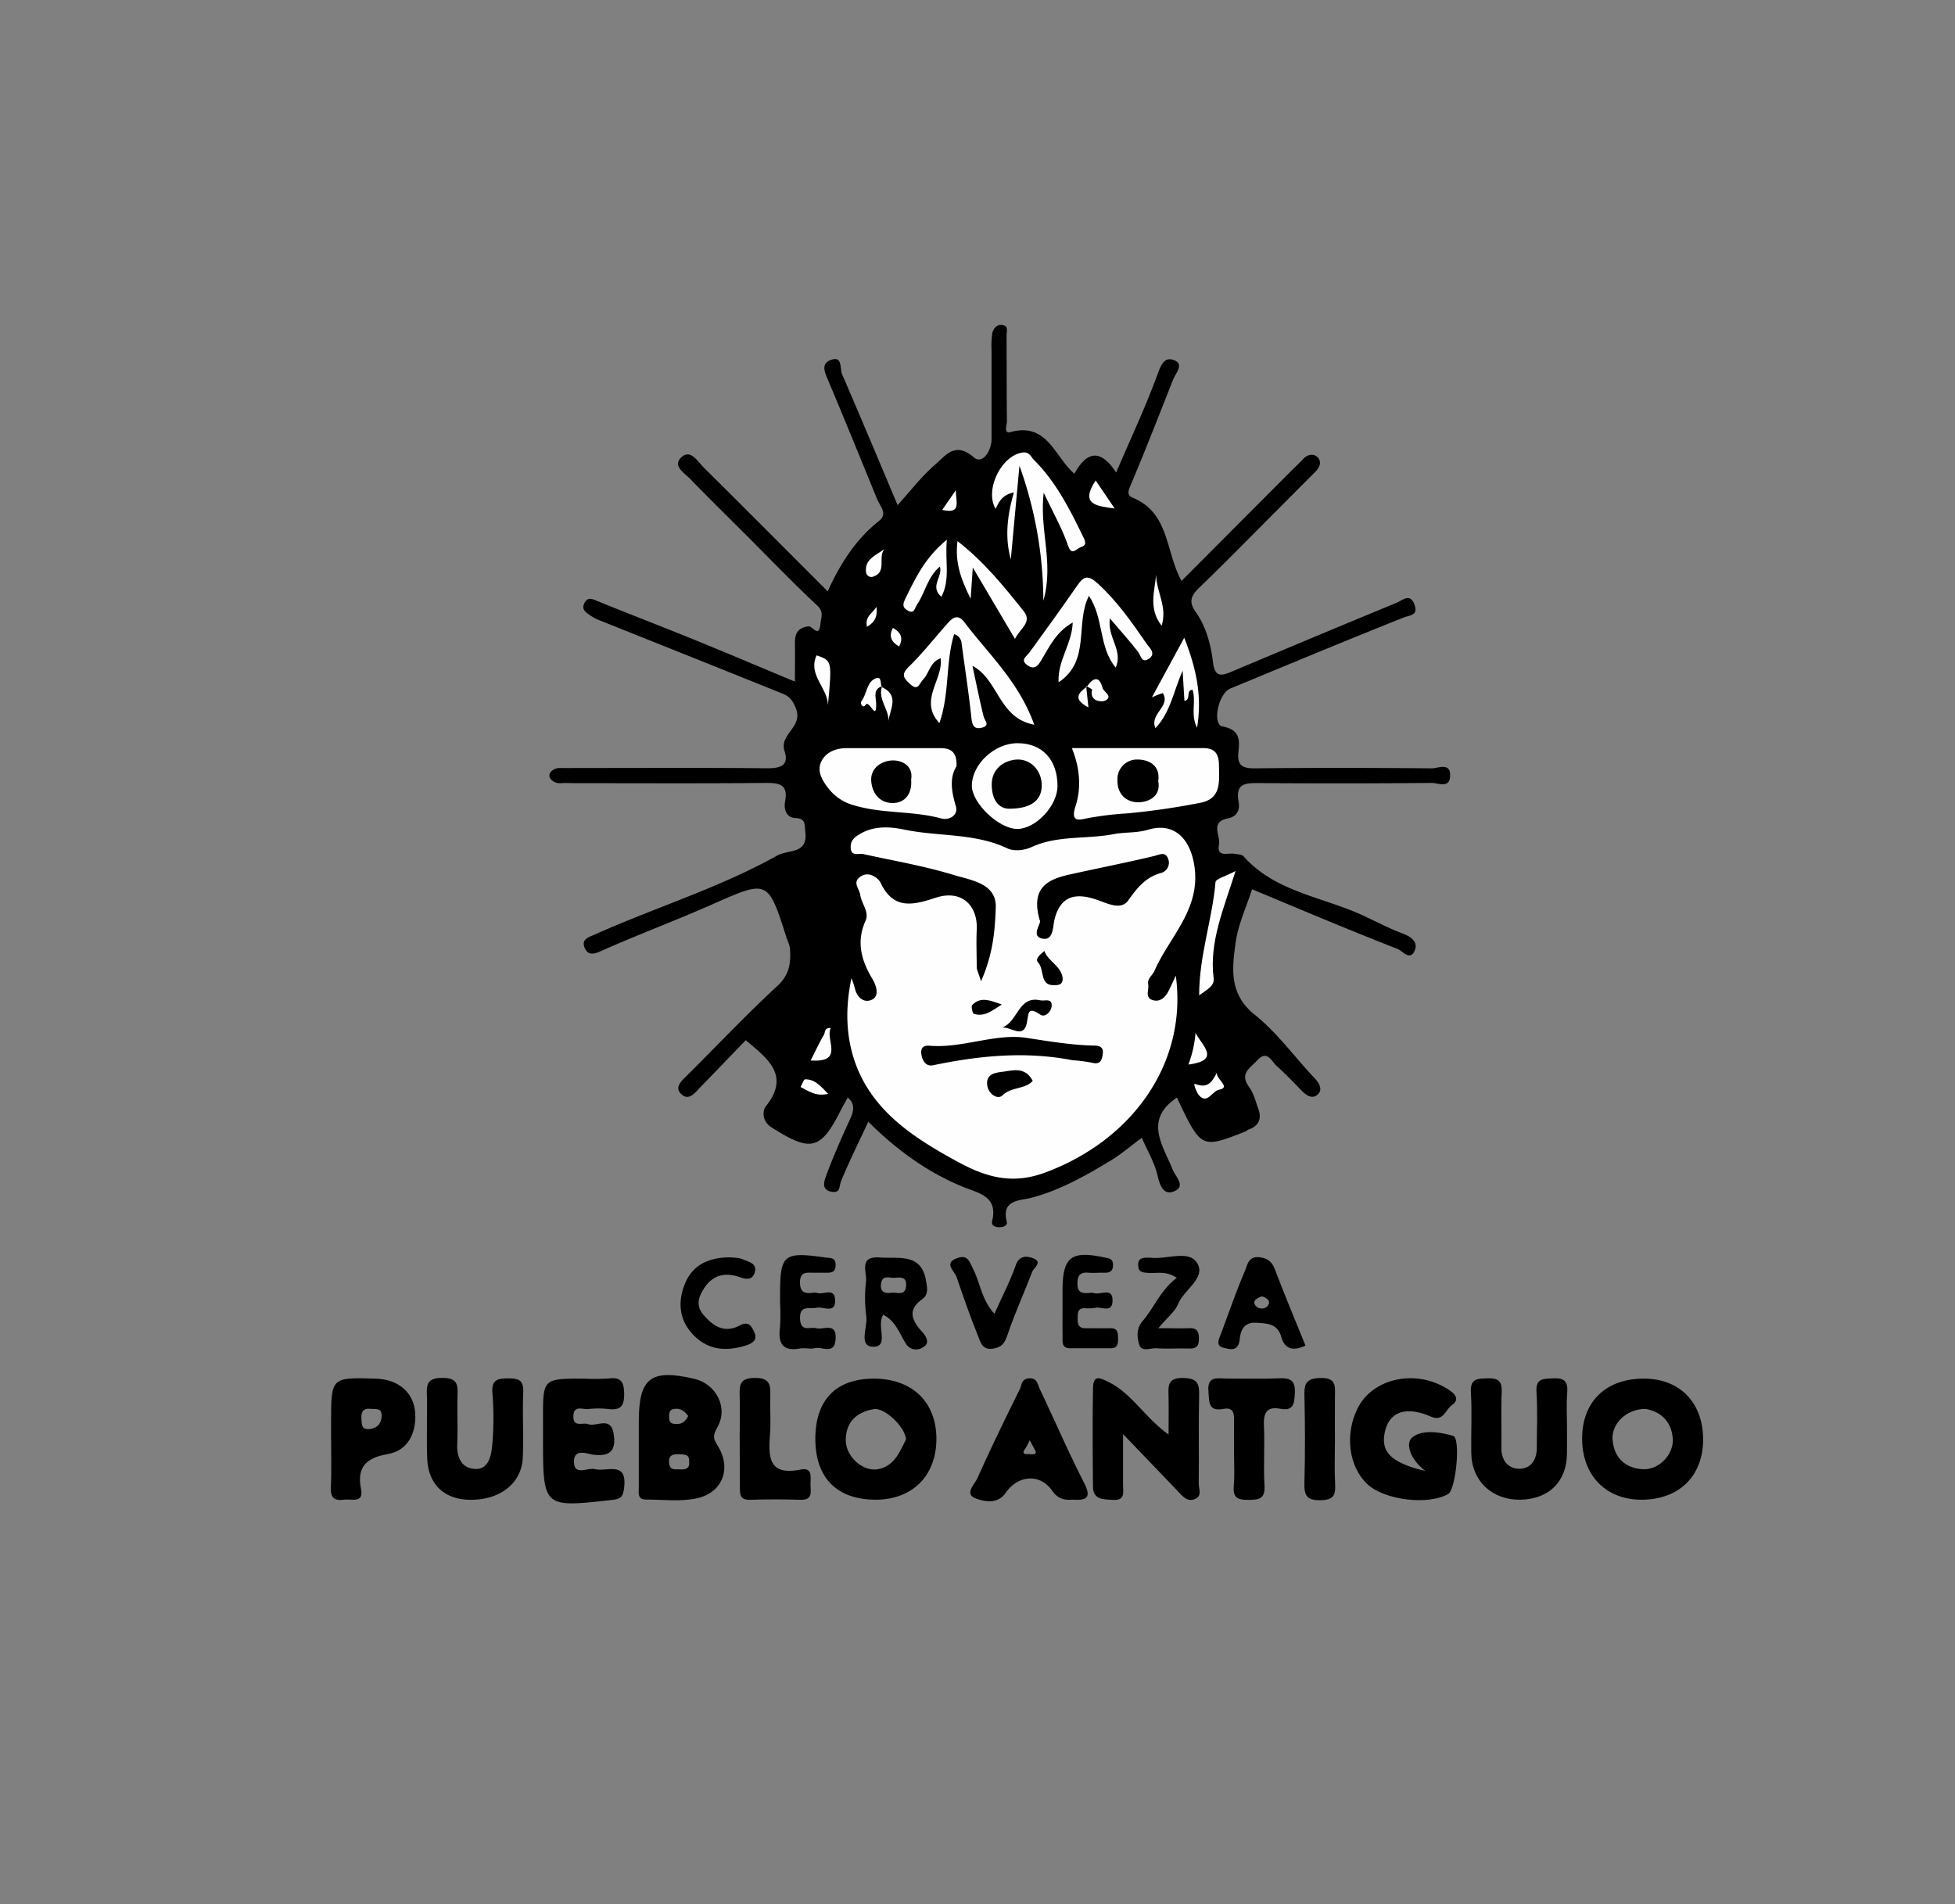 <svg id="Capa_1" data-name="Capa 1" xmlns="http://www.w3.org/2000/svg" viewBox="0 0 639.08 622.57"><rect x="0" y="0" width="639.08" height="622.57" fill="#808080" stroke="none"/><defs><style>.cls-1{fill:#fefefe;}</style></defs><path d="M409.29,290.72c-1.88,5.86-4.54,11.48-5.35,17.34-1.17,8.46-2.29,16.87,6.24,23.69,7.34,5.87,13,13.81,19.55,20.72,1.49,1.58,2.57,3.51,1.33,5-1.75,2.08-3.84.85-5.53-.88-2.68-2.76-5.33-5.55-8.19-8.1-1.74-1.56-3.09-5.43-6.4-1.79-2.22,2.44-5.83,4.24-2.65,8.6,1.51,2.05,2.17,4.76,3.06,7.23,1.2,3.34.07,5.66-3.35,6.81-.24.08-.41.38-.66.48-14.67,5.8-14.67,5.8-22.61-11-10.87,7.33-4.63,15.48-1.34,23.67.84,2.09,4.32,5.26.59,6.91-3.41,1.51-4.74-1.41-5.55-5-1-4.31-3.39-8.3-5.18-12.43-3.44,2.54-6.7,5.36-10.34,7.55-8.15,4.92-16.37,9.58-25.76,12.07-3.46.91-9.9.5-8.06,7.78.3,1.17-.84,1.78-2.09,1.83-1.55.06-3.06-.37-2.65-2.11,1.9-8-4.41-9-9.36-11-11.83-4.82-21.91-12.19-31.15-21.37-3.09,6.64-6.22,12.92-8.89,19.39-.71,1.71-.09,4-3.05,3.51-3.65-.57-2.38-3.76-1.86-5.16,2.34-6.43,5.16-12.69,8-18.93,1.18-2.6,1.35-4.8-.91-6.72-.77,1.38-1.59,2.76-2.3,4.19-6.58,13.11-9.86,13.67-22.57,5.6-3.54-2.26-2.78-5.78-2-6.8,8.2-10.19.76-15.64-6.48-21.73-4.82,5-9.75,10.14-14.72,15.24-1.85,1.9-4,5-6.61,2.11-2-2.16.63-4.32,2.4-6.08,9.74-9.68,19.17-19.69,29.26-29,4.07-3.75,4.48-7.75,4.11-12.44a14.48,14.48,0,0,0-1-3c-6.18-19.47-6.11-19.31-24.38-11.24-12.07,5.33-24.45,9.94-36.5,15.32-2.68,1.2-4.29,1.13-5.23-1.17-1.14-2.78,1.26-3.37,3.34-4.3,19.74-8.84,40.55-15.18,59.56-25.78,3.83-2.14,10.21-.32,9.23-7.94-.27-2.18.29-4.2-3.17-4.34-3-.12-3.93-2.81-3.42-5.49,1.06-5.67-2-6-6.48-6-20.61.19-41.22.08-61.82.08-1.65,0-3.31-.11-4.95,0-2,.16-3.68-1.09-3.8-2.38s1.55-2.62,3.45-2.58,3.85,0,5.77,0c20.61,0,41.21-.11,61.82.08,4.31.05,7.4-.77,5.83-5.58-1.81-5.56,6-7.77,3.78-13.8-1-2.71-2.21-4.11-4.21-4.92-19.81-8-39.69-15.92-59.54-23.86a15.94,15.94,0,0,1-3.54-1.8c-1.23-.91-2.95-1.78-2-3.87,1.14-2.4,2.69-1.5,4.52-.75,10.51,4.28,21.1,8.34,31.6,12.61,10.76,4.38,21.45,8.93,32.78,13.65,0-4.55.05-8.57,0-12.59-.05-3.17.94-5.07,4.51-5.48,1.17-.13,3.38,3.91,3.81-.69.2-2.22,1.28-4-1.09-6.18-7.83-7.3-15.25-15.05-22.83-22.63-6.22-6.21-12.49-12.37-18.62-18.67-1.92-2-6-4.29-2.85-7.16,2.93-2.68,5.22,1.37,7.19,3.33,13.45,13.34,26.81,26.77,40.59,40.56,4.13-9.07,9.17-17,16.82-23.06,2.92-2.31.32-4.73-.62-7-5.3-12.94-10.56-25.91-16-38.81-1.08-2.57-2.56-5.49.76-6.75,4-1.53,2.95,2.77,3.73,4.59,6.07,14.06,12,28.18,18.17,42.84,4.18-4.6,7.85-9.46,12.36-13.33,3.29-2.82,6.43-7.64,12.57-2.27,2.76,2.41,5.76-2.08,5.78-6,0-9.61,0-19.23,0-28.85a29.53,29.53,0,0,1,.23-5.73c.34-1.64,1.6-3.06,3.48-2.67s1.19,2.18,1.19,3.4c.06,9.34,0,18.68.12,28,0,1.19-1.1,4.18,1.1,3.58,12.18-3.32,14.39,8,20.95,13.6,3.6-6.5,8-9,13.65-.4,4.77-11.1,9.57-21.3,13.43-31.85,1.24-3.39,2.38-6.23,5.72-4.78,3.07,1.34.28,4.2-.54,6.28-4.46,11.3-8.86,22.62-13.58,33.82-.83,2-1.89,3.84.35,4.76,12.17,5,10.67,17.61,16,27.22l35.73-35.85c1.36-1.36,2.79-2.64,4.07-4.06s3.24-1.72,4.39-.77c1.71,1.4,1.18,3.36-.38,4.93-4.08,4.08-8.13,8.17-12.2,12.25-8.54,8.56-17,17.2-25.7,25.59-2.65,2.55-3.74,4.57-1.36,7.92,3.43,4.84,5,10.61,5.7,16.33.58,5,2.44,4.89,6.11,3.33q27-11.4,54.06-22.58c1.77-.73,4.29-3.27,5.71.62,1.32,3.62-1.33,3.38-3.71,4.33-18.89,7.53-37.66,15.36-56.45,23.13-4,1.64-6,11.77-2.56,12.41,5.74,1.07,5.6,4.48,5.19,8.32-.49,4.48,1.32,5.41,5.49,5.37,19.23-.21,38.47-.17,57.7,0,2.11,0,6.37-2.15,6,2.77-.31,3.83-3.94,2-5.95,2q-28,.25-56.05.05c-4.46,0-8.33-.27-7.13,6.13.5,2.7-.54,4.84-3.6,5.44-5.84,1.15-2.25,5.66-2.81,8.54-.83,4.29,2.87,2.65,5,3,1,.19,2.44.16,3,.81,10.42,11.71,25.84,13.25,39,19.33,4.33,2,8.56,4.26,13,5.91,3,1.12,5.26,2.91,3.86,5.84-1.5,3.15-4-.19-5.46-.77C441,304.06,425.24,297.36,409.29,290.72Z"/><path d="M367.12,468.84c0,7.34,0,12,0,16.66,0,2.33.82,5.14-3.38,4.85-3.17-.22-6.4,0-6.45-4.35-.11-10.72-.16-21.44,0-32.15.08-4.68,2.49-3.36,5.36-1.9C370.2,455.8,374.22,463.42,382,469c0-4.51.07-8.42,0-12.31-.08-3.39-.56-6.27,4.75-6.19,4.64.07,5.34,1.76,5.24,5.74-.23,9.61,0,19.24-.13,28.85,0,1.69,1.21,4-1.29,5s-4-.95-5.5-2.54C379.58,481.85,374.14,476.17,367.12,468.84Z"/><path d="M465.91,480.89c-5.15-4-6.53-9.19-4.23-11,3.4-2.65,9-1.71,13.34-.47,2.54.72.91,17.51-1.61,19-6.52,3.79-21,2-26.5-3.28-6.1-5.83-7.26-16.2-3.22-24.52,5-10.33,19.79-13.39,30.48-5.88,1.72,1.2,2.85,3,.5,4.58-2.17,1.43-2.74,5.64-6.93,3.8-7.75-3.41-13.15-1.77-14.83,4.2C451,474.19,454.08,478.11,465.91,480.89Z"/><path d="M190.83,450.71a70.21,70.21,0,0,0,8.21-.06c4.14-.5,4.93,1.26,5,5.09,0,4.06-1.3,5.36-5.15,4.91a29.37,29.37,0,0,0-6.56,0c-1.82.21-4.83-1.4-4.89,2.36s3,1.94,4.78,2.57c2.8,1,7.4-2.74,8.36,3.1.83,5-.63,7.56-6.39,6.92-2.12-.23-6.41-2.19-6.55,2-.18,5.14,4.41,2.1,6.83,2.69,4,1,10.7-2.89,9.53,6.25-.35,2.73-1,3.48-3.77,3.8-22.73,2.57-22.72,2.64-22.72-20.13v-6.57C177.49,450.71,177.49,450.71,190.83,450.71Z"/><path d="M139.56,466.34c0-3.29.1-6.58,0-9.87-.14-3.56-.15-6,5-6s5.11,2.34,5,6c-.15,5.2.13,10.42-.09,15.62-.19,4.44,1.43,7.92,5.86,8.14s5.23-4.41,5.56-7.57a98.39,98.39,0,0,0,.07-17.25c-.32-4.45,1.75-4.78,5.31-4.78,3.36,0,4.93.65,4.77,4.47-.29,7.12.16,14.26-.14,21.38-.36,8.54-7.54,14-17.44,13.84-8.59-.19-13.69-5.35-13.82-14.08C139.52,472.92,139.56,469.63,139.56,466.34Z"/><path d="M512.24,466.78c0,2.75,0,5.49,0,8.23,0,9.31-5.89,15.14-15.29,15.28-9.25.12-15.87-6.13-16-15.3-.11-6.58.28-13.18-.12-19.73-.28-4.58,2.05-4.55,5.42-4.65,3.56-.11,4.82.93,4.65,4.59-.28,6,0,12.06-.11,18.09-.07,3.89,2,6.66,5.42,6.87,4,.24,6.18-2.69,6.16-6.9,0-6,.3-12.08-.1-18.09-.32-4.68,2.25-4.39,5.5-4.56,3.69-.19,4.8,1.12,4.55,4.66C512,459.09,512.24,463,512.24,466.78Z"/><path d="M403.4,475.25c0-3.55-.06-7.11,0-10.66.06-2.43-.13-4.57-3.38-4-5.16,1-4.71-2.33-5-5.79-.39-5.09,2.95-4.11,5.8-4.12,5.74,0,11.49.17,17.22-.08,3.64-.15,5.44.52,5.24,4.79-.16,3.54-.45,6-4.78,5.17s-5.52,1.28-5.33,5.42c.32,6.55-.21,13.13.19,19.67.27,4.48-1.89,4.67-5.35,4.7s-5-.72-4.71-4.49C403.64,482.38,403.4,478.8,403.4,475.25Z"/><path d="M241.8,470.47c0-4.67.11-9.34,0-14-.11-3.61-.06-6,5-6s5.07,2.47,5,6c-.13,4.11.24,8.26-.09,12.36-.57,7.37-.57,13.74,10,11.61,4.06-.82,3.22,2.6,3.24,4.88s.86,5.13-3.28,5c-5.49-.19-11-.18-16.49,0-3.31.11-3.34-1.82-3.31-4.19C241.84,480.92,241.8,475.69,241.8,470.47Z"/><path d="M436.38,471.29c0,4.63-.19,9.28.07,13.89.2,3.65-.57,5.21-4.78,5.28-4.55.07-5.37-1.61-5.26-5.63.25-9.53.23-19.08,0-28.61-.09-3.93.59-5.59,5.19-5.72,5.33-.16,4.82,2.74,4.79,6.07C436.34,461.48,436.38,466.38,436.38,471.29Z"/><path d="M255,425.9v-2.47c0-13.39,1.07-14.26,14.84-12.32,1.6.23,3.3-.09,3.32,2.4s-1.4,2.6-3.18,2.57c-1.36,0-2.73,0-4.1,0-2.17,0-4.33-.43-4.37,3.08,0,3.13,1.32,3.79,3.94,3.52a3.88,3.88,0,0,1,1.63,0c2,.74,5.64-1.86,5.9,2.11.33,4.94-3.85,2.26-6,2.74-2.41.52-5.68-1.06-5.44,3.71.22,4.32,3.25,2.47,5.29,3,2.4.6,6.66-2.09,6.33,3.5-.32,5.32-4.37,2.43-6.77,3-1.55.38-3.31-.16-4.9.12-5.61,1-7.17-1.61-6.53-6.75A66.09,66.09,0,0,0,255,425.9Z"/><path d="M325.07,429.5c2.55-5.67,5.13-10.59,6.94-15.78,1.23-3.51,3.86-3.09,5.77-2.35,3.18,1.23.16,3.06-.37,4.46-2.63,6.88-5.72,13.59-8.06,20.56-.91,2.7-1.81,4.05-4.72,4.51-3.57.58-4.13-2.19-4.91-4.13-2.57-6.32-4.79-12.78-7-19.23-.74-2.11-4.49-4.73.4-6.31,3.41-1.11,3.83,1.41,5.16,4C320.49,419.68,320.91,425,325.07,429.5Z"/><path d="M378.65,434.22c4.66,0,7.3.11,9.93,0,2.44-.13,3.31.8,3.34,3.28s-.71,3.46-3.23,3.37c-3.54-.12-7.11.15-10.64-.09-2-.14-4.94,1.38-5.68-1.31-.66-2.36-1-5.1,1.18-7.63,3.77-4.39,5.8-10.06,11.13-14.07-3.58-2.44-6.59-1.4-9.34-1.63-1.7-.15-3.19-.09-3.28-2.46s1.45-2.5,3.16-2.51a4.38,4.38,0,0,1,.81,0c5.21.66,12.43-2.61,15.21,1.61,3.26,4.93-4.25,8.79-6.15,13.6C384.17,428.68,381.82,430.45,378.65,434.22Z"/><path d="M238.55,411.05c.88.12,3,0,4.56.76s4.56,1.14,3.58,4.31c-.86,2.74-3.42,1.93-4.77,1.44-4.79-1.71-8.79-.76-11.52,3.26-1.73,2.53-3.26,5.65-.57,8.88,3.25,3.88,7,6.31,11.95,3.64,3.14-1.7,4,.47,4.84,2.29,1.26,2.88-1.44,3.85-3.26,4.38-6,1.75-11.65,1.44-16.44-3.31s-5.48-10.6-3.18-16.64S231,411.07,238.55,411.05Z"/><path d="M347.34,425.28V422c0-11.11,2.74-13.25,13.8-10.89,1.38.3,2.58.32,2.69,2.19.12,2.23-1,2.86-2.95,2.79-1.64-.06-3.3.13-4.92,0-2.88-.29-3.8.87-3.75,3.73s1.63,3,3.72,2.9a4.24,4.24,0,0,1,1.63,0c2.12.8,6.31-2.18,6.11,2.7-.16,4-3.8,1.58-5.81,2.17a11.87,11.87,0,0,1-3.27.08c-2.43,0-2.28,1.72-2.32,3.4s.27,3.21,2.57,3.16c2.73,0,5.47.05,8.21,0,2.39,0,2.41,1.56,2.44,3.29s-.12,3.28-2.45,3.26q-6.57,0-13.15,0c-3,0-2.52-2.19-2.54-4C347.31,433,347.34,429.12,347.34,425.28Z"/><path class="cls-1" d="M320.69,320.79c4-9,4.58-16.87,4.82-24.18.25-7.88-8.22-8.86-13.86-10.59-9.6-2.95-19.59-4.61-29.42-6.8-1.62-.36-4.13,1-4.15-2.33,0-2.27,1.38-3.29,3.15-4.31,4.58-2.67,9.76-2.33,14.29-1.38,11.19,2.35,23,1.06,33.77,6.14,2.12,1,5.35.77,8-.45,8.53-3.88,17.93-2.47,26.84-4.2,3.64-.71,7.32-.29,11.14-1.43,8.55-2.55,13.75,2.87,15.14,11.68,2.25,14.35-8.19,23.29-13.08,34.58-.61,1.4-2.34,2.34-2,4.23s-1.1,4.18,1.2,5.1,4.19-.47,5.32-2.61c.83-1.56,1.53-3.19,2.51-5.28,3.85,28.39-14,53.8-42.88,64.44-10.92,4-19.48,1.27-28.43-3.59-14.26-7.77-28-16.54-33.62-32.76-2.79-8.1-3.24-17.1-1.1-27.26a26.52,26.52,0,0,1,1.09,3.18c.72,3.29,3.19,5.18,5.85,3.73,2.07-1.14,1.35-4.3-.05-6.6-3.6-6-5.4-12.09-2.31-19,1.36-3-1.29-5.62-1.7-8.52-.3-2.17-2.89-4.29.41-6.2,2.86-1.64,5.69,1.07,6.17,2.09,4.25,9.08,10.65,7.46,18.15,5,8.15-2.66,13.76,2.25,13.35,10.56-.2,4.11,0,8.24,0,12.36C319.37,317.17,319.79,317.9,320.69,320.79Z"/><path class="cls-1" d="M350.39,244.58c14.64,0,28.83,0,43,0,4,0,5.06,2.14,5.09,5.73.05,5.18.84,10.81-6.08,12.14a237.94,237.94,0,0,1-23.73,3.45,106.35,106.35,0,0,0-13.53,1.66c-2.37.52-5.28,1.31-3.56-4C353.46,257.82,353.12,251.29,350.39,244.58Z"/><path class="cls-1" d="M312.68,250.5c-2.38,3.85-1.64,8.33-.19,13.17.82,2.74-2.09,4.64-4.8,3.9-9.53-2.6-19.57-1.44-29.11-4.48a15.42,15.42,0,0,1-7.75-5.33c-1.95-2.44-3.94-5.68-2.31-8.9,1.53-3,4.73-4.26,8.17-4.27,10.14,0,20.28,0,30.43,0C310.77,244.52,312.89,245.79,312.68,250.5Z"/><path class="cls-1" d="M307.5,215.22c-3.46,1.18-3.69,4.73-5.67,6.85-1.55,1.66-1.68,4-4.45,1.45-2.05-1.91-2.84-3.06-.32-5.52,4.43-4.33,8.3-9.23,12.4-13.88,1.76-2,3.52-3.72,5.85-.63,7.8,10.34,17.68,19.25,22.78,33.43-11.68-2.12-11.64-14.77-20.2-19.23,1.3,6,2.34,11.3,3.65,16.54.37,1.46,2.22,2.93-.53,3.66-2.34.61-3.17-.46-3.44-3-.87-8.21-2.14-16.37-3.23-24.56a3.36,3.36,0,0,0-2.44-3c-2.85,9.32-1.43,19.34-4.81,29.06C300.21,229,308.4,222.24,307.5,215.22Z"/><path class="cls-1" d="M362.82,202.17c-.93,6.28,4.42,10.38,1.89,16.08-5.63-6.8-3.79-16-8.74-23.46-4.64,9.11.68,21.24-9.92,28.27-.39-7.07,4.35-12.46,4.62-19.54-5.36,3-7.55,7.77-10.2,12.19-.92,1.55-2.13,3.52-4.53,1.83-2.6-1.83-.43-2.84.62-4.28q8-10.94,15.75-22.06c2-2.94,3.56-3.13,6.38-.58,6.49,5.86,11.38,12.94,16.25,20,.64.94,3.13,3,.69,4.69s-2.61-.91-3.64-2.26C369.34,209.61,366.38,206.37,362.82,202.17Z"/><path class="cls-1" d="M341.07,196.4a131.66,131.66,0,0,0-7.82-44.14l-2.82,30.62c-2-7.25-1.16-14.36,1-21.89-3.69.73-4.9,3-5.95,5.39-3.72-6.21,1.9-17.59,8.9-18.45,2.15-.27,2.64,1.46,3.61,2.43,7.29,7.26,11.78,16.27,16.23,25.41,1.49,3.07-.6,2.69-1.74,3.55-2.35,1.77-2.72.76-3.61-1.71-1.85-5.12-4.54-9.92-7.68-16.52C339.72,173.4,344.59,183.84,341.07,196.4Z"/><path class="cls-1" d="M345.69,257c0,6.34-7,13.87-13,14s-15-8.36-15-14.16c.05-7.05,7.51-13.94,15-13.87C340.72,243,345.7,248.39,345.69,257Z"/><path class="cls-1" d="M313,176.91c8.74,6.77,15.2,14.84,21.63,22.89,2.89,3.62-1.1,5.57-2.85,9.06L318,185.53c-.29,4.17-.45,6.48-.7,10.22C314,189.16,312.14,183.75,313,176.91Z"/><path class="cls-1" d="M387.12,208.5c4.08,10.35,5.87,19.32,4.19,29.42-2.22-4.39-.21-8.59-1.49-12.42-2.3.23-.33,3.17-2.63,3.66-.18-2.93-.35-5.82-.59-9.88-3.07,6.94-4,13.66-8.9,18.76-2-4.7,5.08-7.07,2.43-11.45a23.9,23.9,0,0,0-3.59,1.41Z"/><path class="cls-1" d="M392,325.4c0-13.08,4.3-24.79,5.34-37,.09-1.08,3.26-1.89,6.56-3.65-3.92,12.48-8.68,23.24-7.16,35.15C397,322.37,394.61,323.47,392,325.4Z"/><path class="cls-1" d="M309.53,176.44c-.7,7,1.22,12.84-1.79,18.67-4-3.43.57-6.56-.5-9.88-4.06,3.41-4.79,8.45-7.42,12.35-.9,1.34-.92,3.26-3.14,2-1.49-.86-1.73-1.8-.8-3.7C299.21,189.06,302.38,182.24,309.53,176.44Z"/><path class="cls-1" d="M270.65,230.53c-.06-5.66-6.66-9.9-3.71-16.28C272,216,272,216,270.65,230.53Z"/><path class="cls-1" d="M265,346.7c1.71-3.38,2.89-6,4.36-8.44.45-.75,0-2.32,2.23-2.18C269.59,339.72,276.29,347.46,265,346.7Z"/><path class="cls-1" d="M364.39,166.25c-5.91-.83-11.46-1.23-6.23-9.18Z"/><path class="cls-1" d="M397.78,350.69c-.26,2.19,4.75,4.81.75,5.55-2.36.44-3.83,4.91-6.57,1.86-.78-.86-2-4-1.35-3.78C394.74,356,396.22,353.78,397.78,350.69Z"/><path class="cls-1" d="M377.93,187.84c0,5.58,3.78,10.42,1.8,16.73C375.29,198.9,377.52,193.07,377.93,187.84Z"/><path class="cls-1" d="M390.82,337.63c1.86,4,8.64,9-2.33,10.39A38.48,38.48,0,0,0,390.82,337.63Z"/><path class="cls-1" d="M288.4,224.34c-3.06.92-2.1,3.48-2,5.44.23,6.55-2.25-1.26-3.44.66-.83,1.33-1.95-.42-1.37-1.18,1.85-2.42,1.65-6.37,4.8-7.55,1.78-.67,1.43,1.71,1.79,2.87Z"/><path class="cls-1" d="M289.28,179.37c-2.54,2.53.81,7.45-3.67,9.08a1.75,1.75,0,0,1-2.48-1.26C282.47,182.79,286.43,181.56,289.28,179.37Z"/><path class="cls-1" d="M270.71,357.61c-4.13.95-6.49-1-9-2.24.49-.88,1-2.51,1.49-2.52C266.33,352.81,268.18,354.94,270.71,357.61Z"/><path class="cls-1" d="M355.29,224.49c2-2.86,4-3.81,5.13.4.38,1.4,3.67,2.78.77,4.21-.72.36-5.16.49-4.19-3.59.06-.25-1.26-.82-1.94-1.25Z"/><path class="cls-1" d="M288.16,224.58c6,2.69,2.81,7.15,2.27,11.1.17-3.91-3.6-7.16-2.05-11.32Z"/><path class="cls-1" d="M308,166.7l4.44-6.42C312.48,164.14,314.42,168.16,308,166.7Z"/><path class="cls-1" d="M355.06,224.26l.74,7c-5.18-2.7-3.32-4.73-.49-6.77Z"/><path class="cls-1" d="M293.9,211.34c-2.54-1.44-3.47-3.37-2-6.07C294.47,206.71,295.4,208.63,293.9,211.34Z"/><path class="cls-1" d="M283.4,204.89c-.76-3.46,2-4.51,3.12-6.49C286.82,201,286.43,203.18,283.4,204.89Z"/><path d="M285.66,450.71c-12.35,0-19.12,6.93-19.13,19.66s7,19.89,19.7,19.92c12.09,0,19.95-7.92,19.88-20.08C306,458.26,298.15,450.73,285.66,450.71Zm1.37,29.6c-5,.93-10.58-4.14-10.55-9.51,0-6,3.62-9.16,9.16-10.13,3.47-.61,10.29,5.84,10.54,9.91C294.15,474.52,292.44,479.31,287,480.31Z"/><path d="M537.74,450.71c-12.51-.19-20.46,7.29-20.55,19.35s7.52,20.06,19,20.23c12.39.18,20.49-7.51,20.55-19.52S549.38,450.88,537.74,450.71Zm-.81,29.61c-5.73-.37-9.22-3.75-9.78-9.47-.53-5.3,4.5-10.27,10.76-10.24,4.69.8,8.37,3.74,8.9,9.53C547.29,475.45,542.28,480.66,536.93,480.32Z"/><path d="M234.82,473c-1.42-2.38-2.13-3.26-.32-6.4,3.74-6.5-.53-14.19-7.52-15.83-14.24-3.33-18.16-.31-18.16,13.94v5.77c0,5.22,0,10.44,0,15.66,0,1.79-.61,4.13,2.46,4.1,5.49,0,11.16.74,16.42-.39C236.11,488.06,239.15,480.27,234.82,473Zm-13.74-12.45c1.9,0,2.88,1.11,3.92,2.37-.75,1.36-1.64,2.57-3.45,2.6-1.35,0-2.72.09-2.8-1.82C218.69,462.06,218.62,460.55,221.08,460.56Zm1.24,19.82c-1.48-.09-3.3.5-3.58-1.95-.31-2.69,1.19-3.1,3.36-3,1.66.07,3.3,0,3.18,2.37C225.55,480.11,224.14,480.49,222.32,480.38Z"/><path d="M354.38,484.78c-5.14-10.09-9.65-20.5-14.51-30.73-.71-1.49-.77-3.7-3.64-3.41-2.4.24-2.2,2.15-2.8,3.38-4.78,9.7-9.54,19.41-13.94,29.28-.86,1.94-4.5,5.17-.38,6.63,2.81,1,7,1.91,9.66-1.91,4.06-5.86,11.26-6.33,15.19-.66,1.94,2.8,4.15,3.1,6.71,2.91C355.48,490.6,356.77,489.48,354.38,484.78Zm-17.73-9.39c-1-.05-3.09.38-1.43-1.9a20.31,20.31,0,0,0,1.39-2.66c.59,1.1,1.18,2.21,2,3.75C338.68,475.71,337.39,475.42,336.65,475.39Z"/><path d="M122.82,450.71c-14.59-.45-14.59-.45-14.59,14.24v4.94c0,5.49.19,11-.07,16.47-.16,3.48,1.36,4.35,4.37,3.92,2.37-.33,6.44,1.28,5.49-3.44-1.52-7.48,2-10.3,8.7-11.46s9.09-6.84,9.05-12.39C135.72,455.3,130.31,450.94,122.82,450.71ZM121,467.17c-2.87.41-2.76-1.49-2.86-3.48-.14-2.52,1-3.38,3-3.1,1.86.1,3.69-.28,3.61,2.25S123.45,466.81,121,467.17Z"/><path d="M301.46,424.75c2.23-1.57,1.58-4.08,1.26-6-1.52-9.18-8.8-7.18-15-7.65-7.06-.53-4.34,4.56-4.61,7.69a46.57,46.57,0,0,0,.06,11.44c.58,3.53-2.71,10,2.28,10.06,5.36,0,.94-6.67,3.26-10.47,4,2,5.31,6.05,7.31,9.27a3.9,3.9,0,0,0,5.49,1.5c2.59-1.26,1.49-3.48-.13-5.25C298.13,431.77,296.5,428.25,301.46,424.75Zm-5.27-4.37c-.25,3.48-3,2-4.82,2.26-2.14.3-3.73-.26-3.36-3,.42-3,2.8-1.77,4.4-1.9C294.18,417.64,296.45,417.23,296.19,420.38Z"/><path d="M416.85,415.21c-1-2.63-2.25-3.82-5.12-4.18-3.67-.45-4,2.6-4.74,4.39-2.89,6.74-5.27,13.69-7.84,20.56-.65,1.73-1.9,4,.8,4.63,1.95.46,4.83,1.5,5.3-2.76.28-2.53,1.11-5.71,5.45-5.41,3.72.26,6.9.26,8.15,4.67,1.11,3.88,3.8,4.75,7.9,2.79C423.43,431.69,420,423.51,416.85,415.21Zm-2.69,12a3,3,0,0,1-3,.29c-3.24-2.49,1.45-3.71,1.46-3.67S416.33,424.89,414.16,427.17Z"/><path d="M339.88,300.83c-3.12-10.85,2.89-13.44,10.09-15,9-2,18.15-3.79,27.16-5.94,1.9-.45,3.72-1.6,4.68.74a3.48,3.48,0,0,1-2.16,4.73c-5.14,1.38-7.87,4.84-10.84,9-2.39,3.37-6.83.95-10.41-.26-6.53-2.2-11.71-1.49-13.69,6.53-.57,2.32-.33,6.81-3.75,6.26C336.55,306.19,340.72,301.67,339.88,300.83Z"/><path d="M350.61,346.62c-15.33-3-30.48-1.52-45.6,1.64-2.2.46-3.43-1.31-3.79-3.39s.41-3.17,2.62-3c10.79.92,21.48-4.12,31.66-2.57,7.35,1.12,14.66,2.36,22.13,2.53,2,0,3.17.61,2.85,2.79-.28,2-.81,3.5-3.47,2.82A48.49,48.49,0,0,0,350.61,346.62Z"/><path d="M337.6,353.37c-2.51,2.81-7,1.88-9.89,4.72-1.56,1.55-4.66-.39-5-3.37-.49-3.94,3.26-4.09,5.3-4.37C331.15,349.93,335.14,348.67,337.6,353.37Z"/><path d="M327.62,335.91c5.16-1.81,5.22-10.5,12.44-8.88,1.38.31,3.71-.8,3.74,1.63,0,2-2.16,4.11-3.69,3.07-4.34-2.94-3.81-.36-4.45,2.73C334.57,339.72,330.48,335.67,327.62,335.91Z"/><path d="M344.92,322.06c-5.24.41-3.37-5-5.52-7.34-1.26-1.35.8-2.76,2-3.82,1.21,3.43,5.41,4.82,5.95,8.7C347.55,321.26,346.81,322.11,344.92,322.06Z"/><path d="M327.48,328.39c-2.9,1.83-5.55,4.17-9.1,3.07-.48-.15-1-2.45-.57-2.89C320.68,325.55,324.09,327.27,327.48,328.39Z"/><path d="M378.62,255.37c1,5.18-3.46,6.94-6.63,6.92s-6.81-2.06-6.7-7.29a6.38,6.38,0,0,1,6.46-6.69C375,248.27,379.43,249.84,378.62,255.37Z"/><path d="M297.85,254.89c.36,4.29-1.73,7.35-5.51,7.62-4.43.31-7.28-2.91-7.55-7.27s3.67-6.58,7-6.64C294.76,248.54,298.64,250.27,297.85,254.89Z"/><path d="M329.74,264.39c-3-.1-5.4-2.46-5.55-7.56-.17-5.75,4.36-8.26,8.05-8.51,4.8-.33,8.55,3.83,8.29,8.93C340.28,262,336.61,264.41,329.74,264.39Z"/></svg>